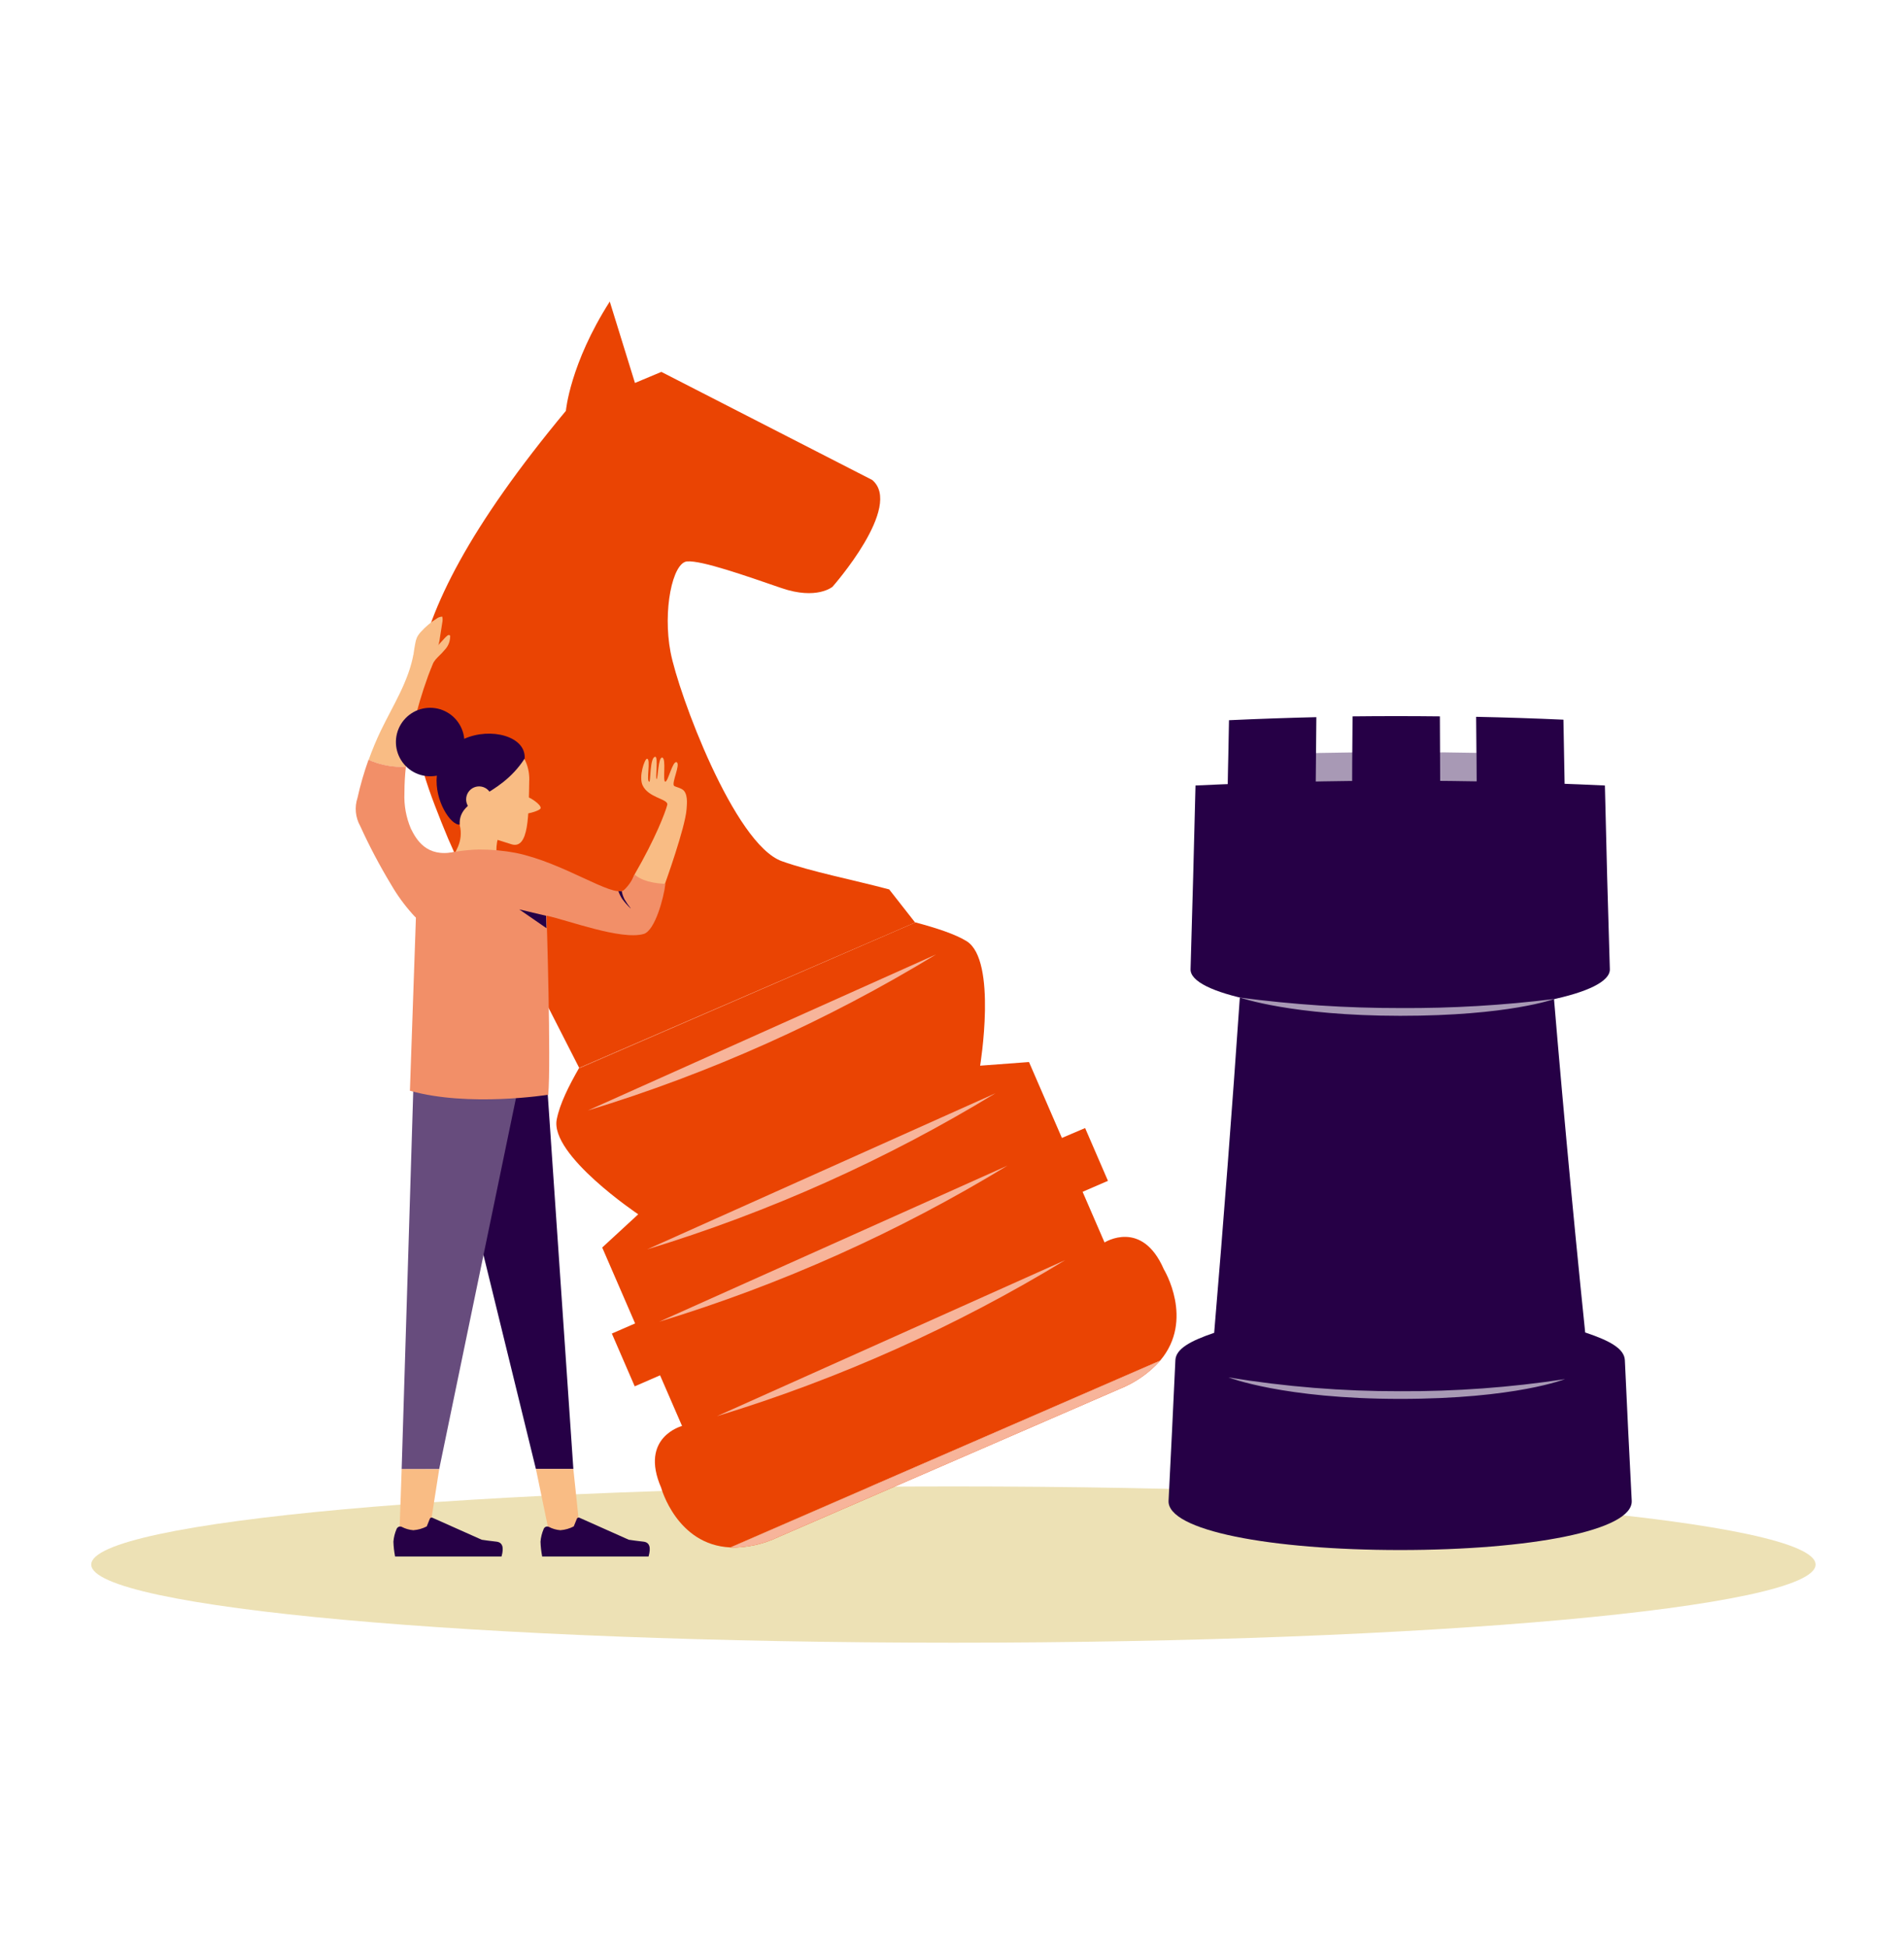 <svg width="480" height="491" viewBox="0 0 480 491" fill="none" xmlns="http://www.w3.org/2000/svg">
<g clip-path="url(#clip0_933_2)">
<path d="M240.353 414C360.39 414 457.707 405.182 457.707 394.308C457.707 383.434 360.39 374.615 240.353 374.615C120.317 374.615 23 383.434 23 394.308C23 405.182 120.317 414 240.353 414Z" fill="#EDE1B5"/>
<path d="M367.203 314.753V315.052L368 314.454C367.739 314.554 367.465 314.653 367.203 314.728V314.753Z" fill="#969696"/>
<path d="M372.385 204.593C351.401 204.252 330.413 204.464 309.421 205.228C309.521 200.32 309.616 195.409 309.707 190.493C330.558 189.596 351.405 189.347 372.248 189.745C372.248 194.728 372.335 199.71 372.385 204.58V204.593Z" fill="#A899B5"/>
<path d="M399.626 335.828C396.304 303.568 393.327 271.237 390.695 238.835C364.837 242.572 338.792 246.894 312.56 251.415C310.617 279.648 308.462 307.811 306.095 335.903C300.042 337.958 296.454 339.951 296.317 342.791C295.769 354.591 295.196 366.39 294.598 378.19C294.15 385.751 320.382 390.646 352.979 390.646C385.575 390.646 411.807 385.776 411.359 378.19C410.744 366.39 410.167 354.591 409.628 342.791C409.491 339.926 405.891 337.896 399.663 335.828H399.626Z" fill="#260046"/>
<path d="M301.387 197.967C301.013 213.388 300.598 228.812 300.141 244.241C299.905 250.468 323.571 255.177 352.991 255.202C382.412 255.227 406.065 250.481 405.841 244.241C405.36 228.82 404.944 213.396 404.596 197.967C370.168 196.348 335.765 196.348 301.387 197.967Z" fill="#260046"/>
<path d="M331.617 204.643C324.144 204.78 316.795 204.967 309.371 205.241C309.529 197.327 309.682 189.418 309.832 181.512C317.181 181.172 324.521 180.915 331.854 180.74L331.63 204.643H331.617Z" fill="#260046"/>
<path d="M363.105 204.493C355.69 204.419 348.275 204.419 340.859 204.493C340.859 196.505 340.901 188.521 340.984 180.541C348.316 180.458 355.653 180.458 362.993 180.541L363.105 204.493Z" fill="#260046"/>
<path d="M394.58 205.141C387.165 204.876 379.749 204.685 372.334 204.568C372.276 196.605 372.21 188.633 372.135 180.653C379.467 180.803 386.804 181.044 394.144 181.376C394.285 189.314 394.431 197.236 394.58 205.141Z" fill="#260046"/>
<path d="M312.597 251.415C325.992 253.193 339.491 254.075 353.003 254.056C365.985 254.135 378.958 253.369 391.84 251.764C391.84 251.764 380.406 256.024 353.003 256.011C325.601 255.999 312.597 251.415 312.597 251.415Z" fill="#A899B5"/>
<path d="M309.694 347.137C323.997 349.492 338.47 350.659 352.966 350.624C366.887 350.695 380.793 349.675 394.556 347.573C394.556 347.51 382.361 352.555 352.966 352.555C323.57 352.555 309.682 347.137 309.694 347.137Z" fill="#A899B5"/>
<path d="M146.001 269.127C143.335 273.798 141.131 278.182 140.358 282.106C138.565 291.087 160.898 306.034 160.898 306.034L151.818 314.404L160.113 333.536L154.247 336.089L160.014 349.392L166.403 346.614L171.946 359.382C171.946 359.382 161.135 362.172 166.677 374.939C166.677 374.939 170.601 389.375 184.116 389.986L292.481 342.903C301.2 332.614 293.403 319.897 293.403 319.897C287.872 307.13 278.456 313.133 278.456 313.133L272.925 300.366L279.315 297.601L273.56 284.298L267.706 286.789L259.411 267.657L247.092 268.579C247.092 268.579 251.464 242.048 243.692 237.203C240.802 235.422 236.143 233.902 230.787 232.47L146.088 269.239L146.013 269.09L146.001 269.127Z" fill="#EA4403"/>
<path d="M219.788 120.916L166.727 93.725L160.075 96.515L153.723 76C143.671 91.744 142.662 103.54 142.662 103.54C93.885 162.231 102.343 184.677 111.311 207.309C120.279 229.941 127.155 234.126 132.723 243.082L146.013 269.127L230.712 232.507L224.16 224.149C215.18 221.77 204.455 219.665 197.094 217.037C185.124 212.752 171.049 174.837 169.044 164.349C167.038 153.861 169.542 141.804 173.204 141.492C176.866 141.181 188.076 145.142 196.994 148.206C205.913 151.27 209.874 147.882 209.874 147.882C209.874 147.882 227.872 127.542 219.838 120.928L219.788 120.916Z" fill="#EA4403"/>
<path d="M146.001 269.128L146.088 269.277L230.787 232.508L146.088 269.128H146.001Z" fill="#EA4403"/>
<path d="M196.173 387.395L239.245 368.712L282.305 350.028C286.185 348.478 289.659 346.058 292.456 342.953L184.091 390.036C188.268 390.097 192.402 389.193 196.173 387.395Z" fill="#EA4403"/>
<path d="M196.173 387.395L239.245 368.712L282.305 350.028C286.185 348.478 289.659 346.058 292.456 342.953L184.091 390.036C188.268 390.097 192.402 389.193 196.173 387.395Z" fill="#F7B49A"/>
<path d="M148.181 279.876C178.99 270.495 208.497 257.276 236.006 240.528L148.181 279.876Z" fill="#F7B49A"/>
<path d="M163.128 314.877C193.938 305.496 223.444 292.277 250.954 275.529L163.128 314.877Z" fill="#F7B49A"/>
<path d="M166.167 333.112C196.973 323.733 226.476 310.513 253.98 293.765L166.167 333.112Z" fill="#F7B49A"/>
<path d="M180.739 356.916C211.546 347.529 241.053 334.31 268.565 317.568L180.739 356.916Z" fill="#F7B49A"/>
<path fill-rule="evenodd" clip-rule="evenodd" d="M111.723 274.794L135.102 370.218H144.544L138.017 274.794H111.723Z" fill="#260046"/>
<path fill-rule="evenodd" clip-rule="evenodd" d="M135.102 370.218L138.614 387.158L146.237 386.323L144.543 370.218H135.102Z" fill="#F9BC84"/>
<path fill-rule="evenodd" clip-rule="evenodd" d="M137.094 385.264C137.2 385.039 137.39 384.865 137.623 384.779C137.856 384.692 138.113 384.701 138.34 384.803C139.248 385.281 140.244 385.569 141.267 385.65C142.446 385.565 143.595 385.239 144.643 384.691L145.44 382.735C145.494 382.624 145.588 382.538 145.704 382.494C145.82 382.45 145.948 382.452 146.062 382.499L158.518 388.054C159.498 388.204 160.744 388.366 162.255 388.54C163.75 388.727 164.161 389.972 163.501 392.277H136.683C136.443 391.044 136.301 389.795 136.26 388.54C136.351 387.441 136.62 386.364 137.057 385.351C137.057 385.351 137.057 385.351 137.057 385.289L137.094 385.264Z" fill="#260046"/>
<path d="M104.25 164.809C104.449 163.564 104.499 163.09 104.673 162.231C104.754 161.692 104.9 161.165 105.109 160.662C105.367 160.14 105.703 159.662 106.106 159.242C107.274 157.947 108.616 156.82 110.092 155.891C110.5 155.589 110.992 155.42 111.499 155.405C111.605 155.902 111.605 156.416 111.499 156.912C111.312 158.158 111.101 159.404 110.914 160.649C110.801 161.676 110.545 162.682 110.154 163.639C109.761 164.436 109.276 165.184 108.709 165.868C108.216 166.545 107.67 167.182 107.077 167.774L104.25 164.809Z" fill="#F9BC84"/>
<path d="M167.636 222.754C167.636 222.754 172.743 208.605 173.08 203.983C173.08 203.373 173.565 200.595 172.407 199.275C171.784 198.565 170.152 198.316 169.916 198.03C169.268 197.295 171.61 192.599 170.588 192.101C169.567 191.602 168.421 197.083 167.711 196.996C167.001 196.909 168.022 191.179 166.964 190.93C165.905 190.681 165.88 196.373 165.531 196.348C165.183 196.323 165.967 190.743 165.207 190.73C163.812 190.73 164.037 196.958 163.713 197.021C162.804 197.021 164.161 191.254 163.115 191.216C162.529 191.216 160.96 195.713 162.006 197.93C163.426 200.957 167.91 201.268 168.234 202.588C168.242 202.732 168.221 202.876 168.172 203.012C167.736 204.644 165.382 211.058 159.939 220.45C159.621 221.131 159.354 221.834 159.142 222.555C158.652 223.888 158.056 225.179 157.36 226.416" fill="#F9BC84"/>
<path d="M102.344 193.259C103.491 184.314 105.777 175.554 109.144 167.189L104.249 164.81C103.004 171.747 99.055 177.813 96.004 184.141C94.857 186.541 93.834 188.998 92.939 191.502C95.507 192.655 98.284 193.265 101.098 193.296C101.509 193.296 101.92 193.296 102.344 193.296V193.259Z" fill="#F9BC84"/>
<path d="M115.721 222.331L114.475 214.72C107.512 216.128 104.959 211.606 103.589 208.853C102.372 205.996 101.814 202.901 101.957 199.798C101.96 197.617 102.081 195.439 102.318 193.271C101.911 193.271 101.496 193.271 101.073 193.271C98.255 193.239 95.474 192.629 92.902 191.478C91.778 194.618 90.85 197.825 90.124 201.081C89.741 202.243 89.603 203.471 89.718 204.689C89.834 205.907 90.201 207.087 90.797 208.156C93.099 213.214 95.695 218.134 98.569 222.891C100.111 225.563 101.927 228.068 103.987 230.364C105.395 232.016 107.265 233.209 109.356 233.79C110.402 234.044 111.501 233.959 112.495 233.547C113.49 233.135 114.327 232.418 114.886 231.498C115.281 230.585 115.492 229.603 115.509 228.608C115.671 226.516 115.733 224.411 115.696 222.318L115.721 222.331Z" fill="#F28F68"/>
<path d="M118.149 199.512C114.699 199.624 115.658 201.617 115.882 207.857C117.016 212.353 114.363 215.031 113.752 216.85C113.142 218.669 127.454 221.334 126.594 219.715C125.866 218.427 125.4 217.008 125.222 215.54C125.045 214.071 125.16 212.582 125.56 211.158C125.56 211.158 121.612 199.399 118.162 199.512H118.149Z" fill="#F9BC84"/>
<path d="M133.421 196.635C133.259 205.205 133.421 214.26 128.862 212.753C121.226 210.187 116.692 210.262 116.817 201.132C116.917 193.197 116.879 186.845 121.463 185.599C126.047 184.354 133.582 188.713 133.433 196.635H133.421Z" fill="#F9BC84"/>
<path d="M136.298 203.672C136.447 202.738 133.532 200.907 132.91 200.844C132.287 200.782 131.813 204.992 132.486 205.054C133.159 205.117 136.21 204.295 136.298 203.672Z" fill="#F9BC84"/>
<path fill-rule="evenodd" clip-rule="evenodd" d="M117.041 186.196C123.742 183.207 132.661 185.586 132.262 191.178C125.611 201.43 115.634 200.707 115.87 207.819C113.641 208.006 109.481 201.778 110.128 195.476C109.817 195.547 109.5 195.592 109.182 195.613C107.486 195.759 105.785 195.4 104.293 194.583C102.8 193.765 101.583 192.524 100.793 191.016C100.004 189.509 99.678 187.801 99.856 186.109C100.034 184.416 100.709 182.814 101.795 181.504C102.881 180.194 104.33 179.234 105.96 178.745C107.59 178.256 109.329 178.26 110.957 178.756C112.585 179.252 114.03 180.218 115.11 181.533C116.19 182.848 116.858 184.453 117.029 186.146L117.041 186.196Z" fill="#260046"/>
<path d="M120.778 204.717C121.424 204.717 122.055 204.526 122.592 204.166C123.129 203.807 123.548 203.297 123.794 202.7C124.041 202.103 124.105 201.446 123.978 200.813C123.851 200.179 123.539 199.598 123.081 199.142C122.624 198.686 122.041 198.376 121.407 198.252C120.773 198.127 120.117 198.194 119.521 198.442C118.924 198.691 118.416 199.112 118.059 199.65C117.702 200.188 117.512 200.82 117.515 201.466C117.515 201.894 117.599 202.318 117.763 202.713C117.927 203.109 118.168 203.467 118.471 203.769C118.774 204.072 119.134 204.311 119.53 204.473C119.926 204.636 120.35 204.719 120.778 204.717Z" fill="#F9BC84"/>
<path d="M104.734 268.23V271.183C109.159 272.983 113.852 274.035 118.622 274.296C125.585 274.483 136.534 272.005 136.534 272.005V269.352L104.709 268.23H104.734Z" fill="#F9BC84"/>
<path d="M108.697 168.222C109.034 167.245 109.597 166.362 110.341 165.644C111.066 164.965 111.748 164.241 112.383 163.477C113.063 162.645 113.448 161.611 113.48 160.537C113.504 160.435 113.504 160.328 113.48 160.226C113.445 160.156 113.389 160.1 113.319 160.066C113.249 160.032 113.169 160.023 113.093 160.039C112.942 160.074 112.803 160.152 112.695 160.263C111.723 161.085 110.964 162.281 109.942 163.016C109.681 163.215 109.332 163.365 109.108 163.116C109.03 163.008 108.959 162.896 108.896 162.779C108.816 162.669 108.711 162.578 108.59 162.516C108.469 162.453 108.335 162.42 108.198 162.418C107.582 162.463 107.003 162.728 106.567 163.165C106.215 163.441 105.912 163.774 105.67 164.149C105.403 164.68 105.23 165.254 105.159 165.843C105.032 166.483 104.974 167.134 104.985 167.787C104.987 168.417 105.212 169.026 105.62 169.505C105.695 169.611 105.794 169.697 105.909 169.756C106.024 169.815 106.151 169.846 106.28 169.846C106.409 169.846 106.537 169.815 106.652 169.756C106.766 169.697 106.865 169.611 106.94 169.505L108.746 168.26L108.697 168.222Z" fill="#F9BC84"/>
<path fill-rule="evenodd" clip-rule="evenodd" d="M101.26 370.218L100.699 386.41L108.322 385.563L110.726 370.243L101.26 370.218Z" fill="#F9BC84"/>
<path fill-rule="evenodd" clip-rule="evenodd" d="M100.027 385.264C100.132 385.039 100.322 384.865 100.555 384.779C100.788 384.692 101.046 384.701 101.272 384.803C102.18 385.281 103.176 385.569 104.199 385.65C105.382 385.564 106.535 385.238 107.587 384.691L108.372 382.735C108.426 382.624 108.521 382.538 108.636 382.494C108.752 382.45 108.88 382.452 108.995 382.499L121.451 388.054C122.439 388.204 123.684 388.366 125.187 388.54C126.682 388.727 127.093 389.972 126.433 392.277H99.603C99.363 391.044 99.221 389.795 99.18 388.54C99.27 387.441 99.54 386.364 99.977 385.351C99.977 385.351 99.977 385.351 99.977 385.289L100.027 385.264Z" fill="#260046"/>
<path fill-rule="evenodd" clip-rule="evenodd" d="M104.187 274.794L101.26 370.218H110.726L130.481 274.794H104.187Z" fill="#674C7D"/>
<path d="M105.009 226.778L103.34 274.895C118.162 279.092 138.216 275.904 138.216 275.904C138.951 267.484 137.792 230.776 137.792 230.776C143.036 231.872 156.551 237.004 162.268 235.385C165.145 234.55 167.362 226.18 167.748 222.742C167.748 222.742 162.505 222.742 159.964 220.376C159.37 221.899 158.438 223.266 157.236 224.374C154.421 226.255 142.152 217.436 130.07 214.958C126.995 214.373 123.87 214.085 120.74 214.098C118.922 214.144 117.108 214.306 115.31 214.584C107.126 215.979 102.281 219.118 100.637 222.157L105.121 226.778H105.009Z" fill="#F28F68"/>
<path d="M159.006 228.92C158.428 228.203 157.903 227.446 157.436 226.653C157.277 226.328 157.136 225.996 157.013 225.656C156.892 225.308 156.804 224.949 156.751 224.585C156.466 224.629 156.176 224.629 155.892 224.585C156.133 225.272 156.455 225.929 156.851 226.541C157.476 227.387 158.172 228.178 158.931 228.907L159.006 228.92Z" fill="#260046"/>
<path d="M137.68 230.801L130.904 229.194L137.767 233.928L137.68 230.801Z" fill="#260046"/>
</g>
<defs>
<clipPath id="clip0_933_2">
<rect width="434.707" height="338" fill="white" transform="translate(23 76)"/>
</clipPath>
</defs>
</svg>
